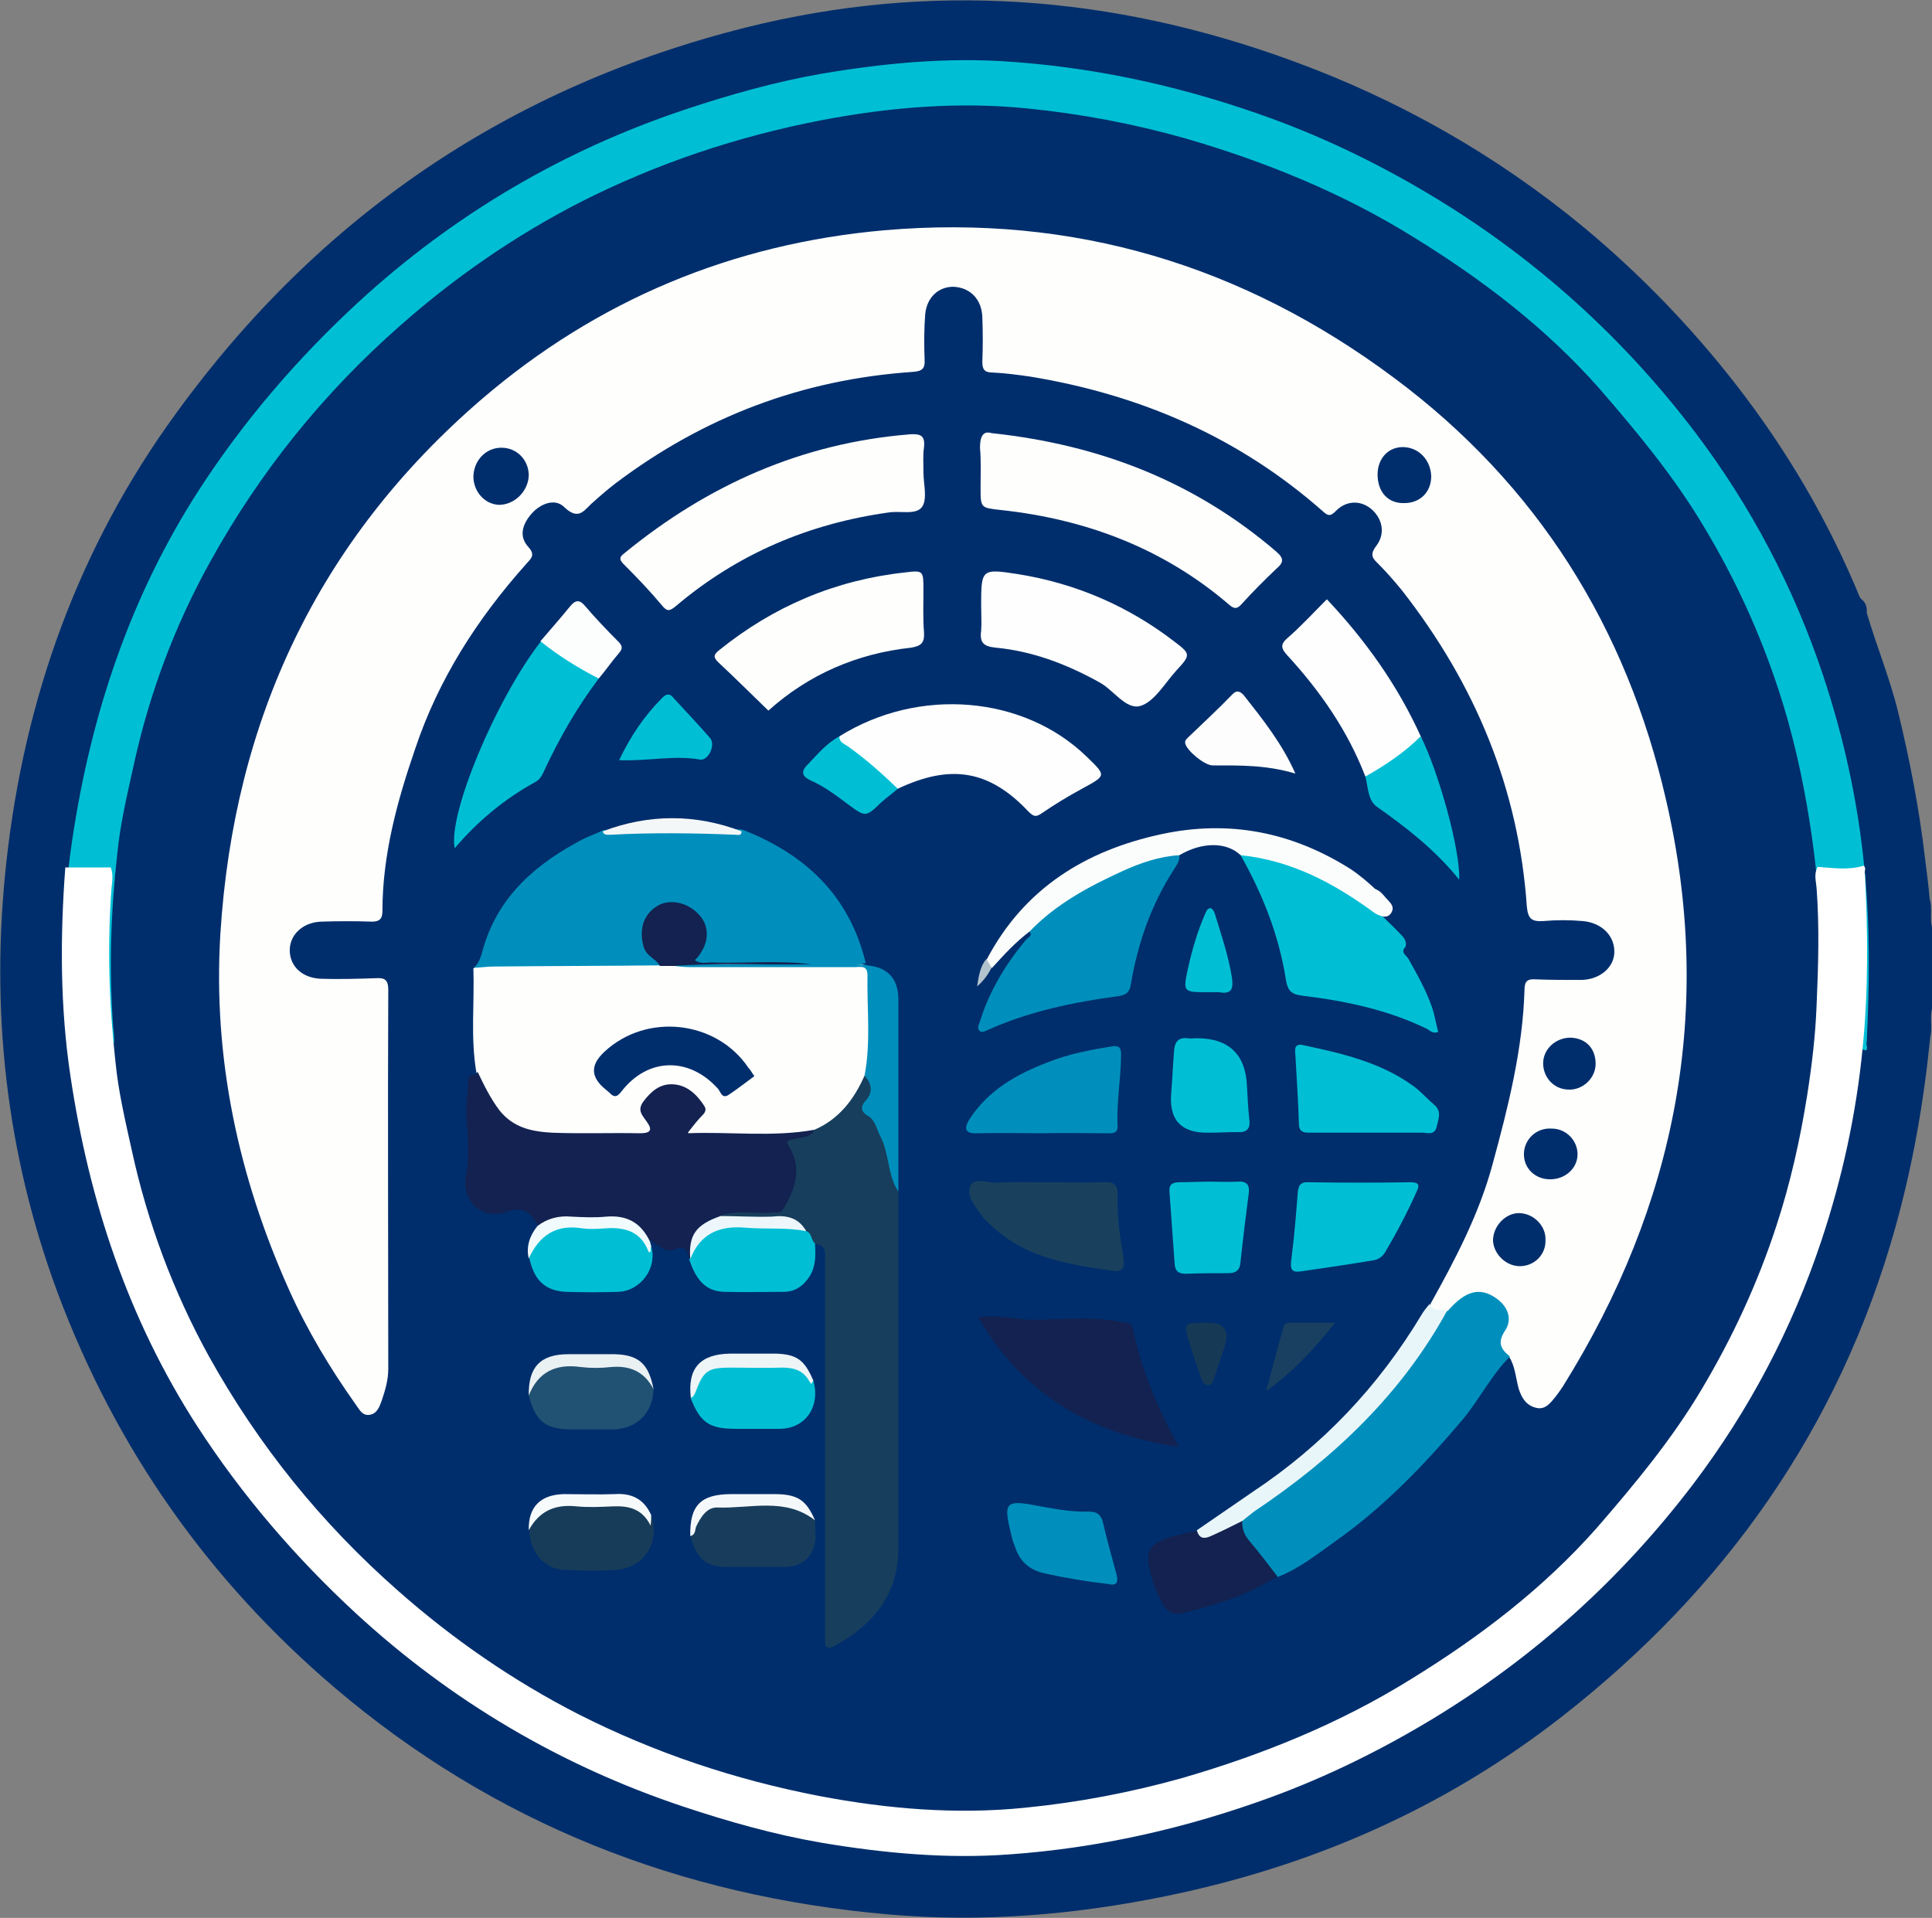 <?xml version="1.0" encoding="utf-8"?>
<!-- Generator: Adobe Illustrator 28.3.0, SVG Export Plug-In . SVG Version: 6.00 Build 0)  -->
<svg version="1.1" id="Layer_2_00000099664408652483149830000009897728692871972762_"
	 xmlns="http://www.w3.org/2000/svg" xmlns:xlink="http://www.w3.org/1999/xlink" x="0px" y="0px" viewBox="0 0 331.4 329"
	 style="enable-background:new 0 0 331.4 329;" xml:space="preserve">
<rect x="0" y="0" width="331.4" height="329" fill="#808080" stroke="none"/>
<style type="text/css">
	.st0{fill:#002E6C;}
	.st1{fill:#00BFD5;}
	.st2{fill:#FFFFFF;}
	.st3{fill:#FEFEFD;}
	.st4{fill:#173E5C;}
	.st5{fill:#008FBC;}
	.st6{fill:#132250;}
	.st7{fill:#FEFEFC;}
	.st8{fill:#FDFEFD;}
	.st9{fill:#FEFEFE;}
	.st10{fill:#19415E;}
	.st11{fill:#FBFDFC;}
	.st12{fill:#173C59;}
	.st13{fill:#183D5C;}
	.st14{fill:#225273;}
	.st15{fill:#E9F6F9;}
	.st16{fill:#FCFDFC;}
	.st17{fill:#FCFDFD;}
	.st18{fill:#194060;}
	.st19{fill:#EEF5F7;}
	.st20{fill:#163A56;}
	.st21{fill:#EAF1F3;}
	.st22{fill:#F1FAFC;}
	.st23{fill:#F5F8FA;}
	.st24{fill:#F4F7F8;}
	.st25{fill:#F6FAFB;}
	.st26{fill:#B2C3CE;}
	.st27{fill:#EDF7FB;}
</style>
<path class="st0" d="M331.4,159.1c0,4.6,0,9.2,0,13.9c-0.4,1.6,0.1,3.3-0.3,4.9c-1.1,11.1-3,22-6,32.7c-9.6,34.3-29.2,62-57.1,83.8
	c-20.2,15.8-43.1,25.8-68.2,30.9c-15.7,3.2-31.5,4.5-47.4,3.1c-35.7-3.1-67.6-15.6-95-38.9c-21.7-18.5-37.5-41-47.5-67.7
	c-8.9-24-11.6-48.7-8.8-74c3.1-28.1,12.4-54,29.1-76.9C54.8,37,87.4,14.9,128,4.7c31.7-7.9,62.8-5.5,93.3,5.6
	c18.5,6.7,35.4,16.3,50.5,28.8c9.6,8,18.3,17,26,26.9c8.7,11.2,15.8,23.3,21.2,36.4c0,0.1,0.2,0.2,0.2,0.3c0.8,0.6,1.1,1.4,1,2.4
	c1.7,5.8,4,11.3,5.4,17.1c2,8.2,3.6,16.5,4.6,25c0.3,2.3,0.6,4.7,0.8,7C331.5,155.8,331,157.5,331.4,159.1L331.4,159.1z"/>
<path class="st1" d="M320.1,180.2c-2.6-0.8-5.3-0.4-7.9-0.2c-0.7-1.2-0.3-2.4-0.2-3.6c0.5-6.7,0.3-13.4,0-20.2
	c-0.2-5.2-0.8-10.2-1.6-15.3c-1.2-7.6-2.9-15.2-5.3-22.5c-3.2-9.8-7.5-19.2-12.8-28c-5.1-8.6-11.5-16.3-18-23.8
	c-9.2-10.4-20.1-18.7-31.8-25.9c-12.2-7.6-25.5-13-39.3-17c-8.9-2.5-17.9-4.2-27-5.1c-11.8-1.2-23.6-0.2-35.2,2
	c-14.5,2.8-28.3,7.4-41.5,14.1c-11.1,5.7-21.4,12.8-30.8,21.1c-13.2,11.6-24,25-32.5,40.3C30,107.2,25.6,119,22.9,131.4
	c-1.1,5-2.3,10-2.8,15.2c-1.1,9.8-1.4,19.6-0.7,29.4c0.1,1.3,0.4,2.6-0.1,3.9c-2.6,0-5.2,0-7.8,0c-0.9-12-0.9-24,0.9-35.9
	c3.2-21.4,9.9-41.6,21.7-59.9c7.7-11.9,16.9-22.6,27.3-32.2c16.3-15,35.1-26.1,56.1-33.1c7.8-2.6,15.6-4.8,23.7-6.2
	c10.7-1.8,21.5-2.8,32.3-2c15.4,1.1,30.3,4.5,44.8,9.8c9.8,3.6,19.1,8.2,28,13.6c17.4,10.6,32.2,24,44.5,40.2
	c9.6,12.7,16.9,26.6,21.9,41.6c3.6,10.8,6,21.8,7.1,33.1c1,9.9,0.9,19.9,0.4,29.8C320,179.2,320.5,179.7,320.1,180.2L320.1,180.2z"
	/>
<path class="st2" d="M319.7,148.5c-2.6,0.8-5.3,0.4-7.9,0.2c-0.7,1.2-0.3,2.4-0.2,3.6c0.5,6.7,0.3,13.4,0,20.2
	c-0.2,5.2-0.8,10.2-1.6,15.3c-1.2,7.6-2.9,15.2-5.3,22.5c-3.2,9.8-7.5,19.1-12.8,28c-5.1,8.6-11.5,16.3-18,23.8
	c-9.2,10.4-20.1,18.7-31.8,25.9c-12.2,7.6-25.5,13-39.3,17c-8.9,2.5-17.9,4.2-27,5.1c-11.8,1.2-23.6,0.2-35.2-2
	c-14.5-2.8-28.3-7.4-41.5-14.1c-11.1-5.7-21.4-12.8-30.8-21.1c-13.2-11.6-24-25-32.5-40.3c-6.1-11.1-10.5-22.9-13.2-35.3
	c-1.1-5-2.3-10-2.8-15.2c-1.1-9.8-1.4-19.6-0.7-29.4c0.1-1.3,0.4-2.6-0.1-3.9c-2.6,0-5.2,0-7.8,0c-0.9,12-0.9,24,0.9,35.9
	c3.2,21.4,9.9,41.6,21.7,59.9c7.7,11.9,16.9,22.6,27.3,32.2c16.3,15,35.1,26.1,56.1,33.1c7.8,2.6,15.6,4.8,23.7,6.2
	c10.7,1.8,21.5,2.8,32.3,2c15.4-1.1,30.3-4.5,44.8-9.8c9.8-3.6,19.1-8.2,28-13.6c17.4-10.6,32.2-24,44.5-40.2
	c9.6-12.7,16.9-26.6,21.9-41.6c3.6-10.8,6-21.8,7.1-33.1c1-9.9,0.9-19.9,0.4-29.8C319.7,149.5,320.2,149,319.7,148.5L319.7,148.5z"
	/>
<path class="st3" d="M245.3,223.8c4.3-7.7,8.4-15.5,10.7-24c2.7-9.9,5.2-19.8,5.5-30c0-1.6,0.6-1.9,2-1.8c2.5,0.1,5.1,0.1,7.6,0.1
	c3.2,0,5.6-2,5.8-4.5c0.2-2.9-2-5.3-5.4-5.6c-2.3-0.2-4.5-0.2-6.8,0c-1.9,0.1-2.6-0.3-2.8-2.5c-1.4-20.3-8.9-38.2-21.4-54.2
	c-1.3-1.6-2.7-3.2-4.2-4.7c-1.1-1-1.2-1.7-0.2-3c1.6-2.1,1-4.7-0.9-6.3c-1.8-1.5-4.3-1.5-6.1,0.4c-1,1-1.4,0.7-2.2,0
	c-14.4-12.7-31.3-20-50.2-23.1c-2.1-0.3-4.3-0.6-6.5-0.7c-1.4,0-1.7-0.6-1.7-1.9c0.1-2.5,0.1-5.1,0-7.6c-0.1-3-2-5-4.8-5.2
	c-2.6-0.1-4.7,1.7-5,4.7c-0.2,2.6-0.2,5.2-0.1,7.8c0.1,1.6-0.5,2-2.1,2.1c-18.9,1.3-35.8,7.7-50.9,19.1c-1.3,1-2.6,2.1-3.8,3.2
	c-1.5,1.2-2.4,3.4-5,0.9c-1.6-1.6-4.1-0.6-5.6,1.1c-1.5,1.7-2.3,3.8-0.6,5.7c1.3,1.4,0.5,2-0.3,2.9c-8.4,9.4-15.1,19.8-19.1,31.8
	c-3.1,9-5.6,18.2-5.6,27.8c0,1.4-0.6,1.8-1.8,1.8c-2.9-0.1-5.8-0.1-8.7,0c-3.1,0.1-5.4,2.2-5.4,4.9c0,2.8,2.2,4.8,5.4,4.9
	c3.1,0.1,6.3,0,9.4-0.1c1.5-0.1,2.1,0.3,2.1,2c-0.1,21.7,0,43.3,0,65c0,1.9-0.5,3.6-1.1,5.4c-0.4,1.1-0.8,2.3-2.1,2.5
	c-1.3,0.2-1.8-1-2.4-1.8c-4.4-6.2-8.3-12.7-11.4-19.6c-8.7-19.4-13.1-39.8-11.8-61.1c2.3-36.7,16.8-67.6,44.8-91.7
	c19.8-17,43-26.7,69.1-29c32.4-2.8,61.5,6,87.4,25.3c24.6,18.3,39.9,42.8,46.7,72.5c8.3,35.9,1.7,69.4-17.7,100.5
	c-0.4,0.6-0.8,1.2-1.2,1.7c-0.9,1.1-1.8,2.4-3.4,2c-1.7-0.4-2.5-1.7-3-3.3c-0.5-1.8-0.6-3.8-1.6-5.4c-2.6-1.1-2.9-1.5-1.8-4
	c0.8-2,0.9-3.7-0.9-5.1c-1.7-1.3-3.5-1.2-5.5,0.2c-0.8,0.6-1.5,1.5-2.5,1.8C246.8,225.5,245.4,225.7,245.3,223.8L245.3,223.8z"/>
<path class="st3" d="M81.7,183.9c-1-5.9-0.3-11.9-0.5-17.8c1.7-0.9,3.4-1.1,5.3-1.1c6.9,0.4,13.8-0.6,20.7-0.6
	c1.9,0,3.8,0.3,5.8,0.2c1-0.2,2-0.1,3.1,0.1c1.3,0.4,2.7,0.5,4.1,0.5c8.3,0,16.6,0,24.9,0c4.1,0,4.9,0.6,4.8,4.7
	c-0.1,4.6,0.5,9.3-0.4,13.8c-1.9,4.8-4.5,8.8-9.6,10.7c-6.6,1.4-13.2,0.7-19.8,0.7c-2.3,0-2.7-1-1.5-3.1c0.8-1.4,1.1-2.5-0.3-3.6
	c-1.8-1.5-3.7-1.8-5.5-0.5c-1.3,0.9-2.1,1.9-1.4,3.7c1,2.8,0.5,3.5-2.4,3.5c-5.1,0.1-10.1,0.1-15.2,0c-5.6-0.2-9.2-3.1-11.5-8.1
	C81.7,186.1,82.2,184.9,81.7,183.9L81.7,183.9z"/>
<path class="st4" d="M139.7,193.8c4.2-1.8,6.8-5.2,8.6-9.3c2.2,0.6,1.9,2.3,1.3,3.7c-0.7,1.6-0.2,2.3,0.9,3.5c1.8,2.1,2.1,5,2.7,7.6
	c0.4,1.7,0.5,3.4,0.9,5.1c0,8.3,0,16.6,0,24.9c0,12.1,0,24.2,0,36.3c0,7.8-4.2,13-10.7,16.6c-1.7,1-1.9,0.3-1.9-1.2
	c0-5.9,0-11.7,0-17.5c0-15.7,0-31.4,0-47.1c0-1.2,0.4-2.8-1.6-3c-1.3,0-1.6-1.3-2.4-2c-0.9-1.4-2.2-1.8-3.8-1.8c-2.3,0-4.6,0-7,0
	c-1,0-2.1,0-3-0.6c-0.4-1.5,0.8-1.4,1.6-1.6c1.6-0.2,3.1-0.1,4.7-0.1c3.5,0,5.8-2.6,5.4-6.2c-0.1-1.3-0.4-2.6-0.8-3.8
	c-0.5-1.3-0.2-2.2,1.4-2.2C137.4,194.8,138.6,194.6,139.7,193.8L139.7,193.8z"/>
<path class="st5" d="M113.2,165.6c-9.5,0.1-19.1,0.1-28.6,0.2c-1.1,0-2.2,0.2-3.3,0.2c1.1-1,1.3-2.4,1.7-3.7
	c2.7-8.8,9.1-14.2,16.9-18.3c1.2-0.6,2.4-1,3.6-1.6c4.7-0.5,9.3-0.5,14-0.6c3.3,0,6.5,0.4,9.8,0.5c10.8,4.2,18.4,11.3,21.2,22.9
	c-2.8,0.9-5.6,0.1-8.4,0.4c-5.6-0.6-11.3-0.1-17-0.3c-0.9,0-1.8,0-2.6,0c-1.4,0-1.9-0.7-1.3-2c0.2-0.5,0.5-0.9,0.7-1.4
	c0.9-2.3,0.4-4.1-1.6-5.5c-2-1.3-4.1-1.2-5.8,0.3c-1.7,1.6-1.8,3.9-0.5,6C112.4,163.8,113.5,164.3,113.2,165.6L113.2,165.6z"/>
<path class="st6" d="M139.7,193.8c-0.7,1.5-2.3,1.2-3.5,1.6c-0.7,0.2-1.6,0.1-0.9,1.2c2.4,3.9,1.1,7.4-1,10.9
	c-0.5,0.8-1.2,0.4-1.9,0.5c-2.9,0.3-5.9-0.5-8.8,0.5c-0.1,0.4-0.4,0.8-0.8,1c-2.6,1.2-3.8,3.3-4,6c-0.1,0.2-0.3,0.4-0.6,0.4
	c-0.3-1.4-0.7-2.3-2.4-1.6c-1.8,0.8-2.9-0.9-4.2-1.5c-0.3,0-0.6,0.1-0.7-0.1c-2.1-3.3-5.4-3.3-8.8-3.3c-3.3,0-6.6,0.1-9.8,0.8
	c-1.5-2.6-2.9-3.2-5.5-2.3c-3.9,1.4-7.6-1.7-6.9-5.9c0.6-3.4,0.4-6.7,0.1-10.1c-0.2-2.2,0.3-4.5,0.3-6.7c0-1.3,1.5-0.4,1.6-1.4
	c1.1,2.3,2.2,4.6,3.8,6.7c2.4,3,5.6,3.6,8.9,3.8c5.1,0.2,10.1,0,15.2,0.1c1.7,0,2.2-0.5,1.2-1.9c-0.8-1.2-1.8-2-0.6-3.6
	c1.3-1.7,2.8-3,5-2.9c2.4,0.1,4.1,1.7,5.4,3.7c0.4,0.6,0.2,1.1-0.3,1.6c-0.8,0.8-1.5,1.7-2.6,3.1
	C125.3,194.1,132.5,195.1,139.7,193.8L139.7,193.8z"/>
<path class="st5" d="M248.4,224.8c3-3.4,5.4-4,8.1-2.2c2.1,1.4,3,3.6,1.7,5.6c-1.4,2.1-0.8,3.2,0.8,4.5c-3.2,3.2-5.2,7.3-8.1,10.8
	c-6.6,7.8-13.6,15.1-22,21c-3.1,2.2-6.1,4.6-9.7,6c-3.5-1.4-4.5-5-6.5-7.7c-0.5-0.7,0.1-1.5,0.4-2.2c0.7-1.4,2.1-2,3.3-2.9
	c11.9-8.3,22.3-18.1,29.9-30.7C246.8,226.1,247.4,225.3,248.4,224.8L248.4,224.8z"/>
<path class="st7" d="M158.4,81c0,2,0.7,4.5-0.2,5.9c-1,1.5-3.7,0.7-5.7,1c-13.7,1.9-26,7.1-36.6,16.1c-1.1,0.9-1.5,0.9-2.4-0.2
	c-2-2.4-4.2-4.7-6.4-6.9c-0.7-0.7-1.1-1.2,0-2c14.3-11.7,30.4-18.9,49-20.4c1.8-0.1,2.6,0.2,2.4,2.2C158.3,78,158.4,79.5,158.4,81
	C158.4,81,158.4,81,158.4,81L158.4,81z"/>
<path class="st7" d="M170.1,74.3c18.7,2,34.9,8.4,48.8,20.3c1.4,1.2,1.3,1.9,0,3c-2,1.9-4,3.9-5.9,6c-0.8,0.9-1.3,0.9-2.2,0.1
	c-11.2-9.6-24.4-14.6-39-16.2c-3.6-0.4-3.6-0.3-3.6-3.9c0-2.3,0.1-4.6-0.1-6.8C168.1,74.6,168.8,73.9,170.1,74.3z"/>
<path class="st8" d="M144,126.3c13.6-8.5,31.6-7,42.4,3.5c3.4,3.3,3.4,3.2-0.8,5.5c-2.4,1.3-4.7,2.7-6.9,4.2c-1,0.7-1.4,0.6-2.3-0.3
	c-6.7-7.1-13.3-8.2-22.4-3.9c-0.4,0.1-0.8,0.1-1-0.1c-2.9-2.4-5.7-4.8-8.6-7C143.8,127.7,143.6,127,144,126.3L144,126.3z"/>
<path class="st1" d="M241.1,162.4c-1,1,0.2,1.5,0.5,2.1c1.5,2.7,3,5.3,4,8.2c0.5,1.4,0.7,2.9,1.1,4.3c-0.9,0.4-1.4-0.2-1.9-0.5
	c-6.8-3.3-14-4.8-21.4-5.7c-1.8-0.2-2.5-0.8-2.8-2.6c-1.2-7.7-4-14.8-7.8-21.5c1-1.1,2.3-0.7,3.4-0.4c7.3,1.8,14,4.9,19.9,9.7
	c1.1,1.4,2.5,2.5,3.7,3.8C240.4,160.5,241.4,161.1,241.1,162.4L241.1,162.4z"/>
<path class="st5" d="M202.3,146.7c0.1,0.9-0.4,1.6-0.9,2.4c-3.9,6-6.2,12.6-7.4,19.6c-0.2,1.5-0.8,2-2.3,2.2
	c-7.6,1-15.1,2.6-22.1,5.7c-0.5,0.2-1,0.6-1.5,0.3c-0.6-0.5-0.2-1.1,0-1.7c1.6-5.2,4.4-9.8,7.9-14c0.3-0.4,1.2-0.6,0.6-1.4
	c-0.3-1.2,0.5-1.8,1.2-2.4c6.4-5,13.3-9.2,21.3-11C200.2,146.1,201.3,145.7,202.3,146.7L202.3,146.7z"/>
<path class="st7" d="M131.8,121.9c-2.9-2.8-5.7-5.6-8.6-8.3c-0.9-0.9-0.8-1.3,0.2-2.1c9.3-7.5,19.9-12,31.8-13.3
	c3.2-0.4,3.2-0.3,3.2,3c0,2.4-0.1,4.9,0.1,7.3c0.1,1.8-0.5,2.3-2.2,2.6C147,112.1,138.7,115.7,131.8,121.9L131.8,121.9z"/>
<path class="st9" d="M168.3,104c0-6.4,0-6.5,6.4-5.5c9.9,1.6,18.9,5.5,26.8,11.6c2.8,2.1,2.7,2.3,0.3,4.9c-2,2.2-3.8,5.4-6.2,6.1
	c-2.5,0.7-4.6-2.8-7.1-4.1c-5.6-3.1-11.4-5.3-17.7-5.9c-2-0.2-2.8-0.8-2.5-2.9C168.4,106.8,168.3,105.4,168.3,104L168.3,104z"/>
<path class="st6" d="M202.2,248.2c-15.3-2.3-26.7-9-34.4-22.2c3.5-0.6,6.5,0.4,9.6,0.4c5-0.1,10.1-0.6,15.1,0.4
	c0.8,0.1,1.6,0,1.8,1.1C195.8,234.9,198.4,241.3,202.2,248.2L202.2,248.2z"/>
<path class="st1" d="M102.7,116.4c-3.7,4.9-6.8,10.3-9.4,15.9c-0.3,0.7-0.7,1.4-1.4,1.8c-5.3,2.9-9.9,6.7-13.9,11.4
	c-1.2-5.8,7.1-25.6,14.8-35.5C96.5,111.4,99.9,113.5,102.7,116.4L102.7,116.4z"/>
<path class="st9" d="M234.2,133.2c-3-7.8-7.7-14.6-13.4-20.8c-1.1-1.2-1.2-1.9,0.1-3c2.3-2,4.4-4.3,6.7-6.6
	c6.6,7,12.1,14.7,16.1,23.5c0.4,0.7,0.1,1.2-0.4,1.6c-2.4,1.9-4.9,3.8-7.7,5.3C235.2,133.5,234.7,133.5,234.2,133.2z"/>
<path class="st10" d="M178.8,202.8c3.6,0,7.1,0.1,10.7,0c1.7-0.1,2.3,0.6,2.2,2.3c-0.1,3.6,0.4,7.1,1,10.6c0.2,1.4,0.1,2.6-1.8,2.3
	c-7.8-1.1-15.5-2.3-21.4-8.3c-0.3-0.3-0.7-0.6-0.9-0.9c-1.1-1.6-2.9-3.5-2.2-5.3c0.6-1.6,3-0.6,4.5-0.6
	C173.6,202.7,176.2,202.8,178.8,202.8L178.8,202.8z"/>
<path class="st11" d="M202.3,146.7c-3.4,0.2-6.6,1.3-9.7,2.7c-5.9,2.7-11.5,5.7-16,10.4c-2.4,1.8-4.4,4-6.4,6.2
	c-1.1,0-1.1-0.7-0.9-1.5c6.4-12.1,16.9-18.6,29.9-21.4c11.6-2.5,22.4-0.4,32.5,6c1.5,1,2.9,2.2,4.2,3.4c0.8,0.3,1.3,0.9,1.8,1.5
	c0.6,0.7,1.6,1.4,1,2.5c-0.7,1.2-1.8,0.7-2.8,0.2c-6.9-5.1-14.3-9.1-23.1-10C210.4,144.4,206.2,144.4,202.3,146.7L202.3,146.7z"/>
<path class="st5" d="M178.7,194.4c-3.7,0-7.3-0.1-11,0c-2.2,0.1-2.4-0.8-1.4-2.4c3.2-5,8.2-7.8,13.5-9.8c3.5-1.4,7.2-2.1,10.9-2.7
	c1.2-0.2,1.6,0.2,1.6,1.3c0,4.1-0.8,8.2-0.6,12.3c0.1,1.5-1.1,1.3-2,1.3C186,194.4,182.4,194.3,178.7,194.4L178.7,194.4L178.7,194.4
	z"/>
<path class="st1" d="M234.5,194.3c-3.3,0-6.6,0-9.9,0c-1.1,0-1.8-0.2-1.8-1.6c-0.1-3.9-0.4-7.8-0.6-11.7c-0.1-1-0.2-2.1,1.4-1.7
	c6.6,1.4,13.1,2.9,18.7,6.9c1.3,0.9,2.4,2.2,3.7,3.3c1.4,1.2,0.7,2.5,0.4,3.9c-0.4,1.4-1.6,0.9-2.4,0.9
	C240.7,194.3,237.6,194.3,234.5,194.3L234.5,194.3L234.5,194.3z"/>
<path class="st1" d="M223.1,218.1c-1.6,0.2-1.8-0.4-1.6-2c0.5-3.8,0.8-7.6,1.1-11.4c0.1-1.4,0.5-2,2-1.9c5.8,0.1,11.5,0.1,17.3,0
	c1.4,0,1.7,0.4,1.1,1.6c-1.6,3.6-3.4,7-5.4,10.4c-0.5,0.8-1.2,1.3-2.1,1.4C231.4,216.9,227.2,217.5,223.1,218.1L223.1,218.1z"/>
<path class="st6" d="M213.1,260.9c-0.1,1.2,0.3,2.3,1.1,3.3c1.7,2,3.3,4.1,4.9,6.2c-5,3.2-10.5,4.9-16.2,6.3
	c-1.7,0.4-2.9-0.3-3.6-1.8c-0.4-0.9-0.9-1.7-1.2-2.6c-2.3-7-1.7-7.9,7.2-9.7c1.4,0.5,2.6,0,3.9-0.6
	C210.4,261.3,211.5,260.2,213.1,260.9L213.1,260.9z"/>
<path class="st1" d="M138.3,211.2c1,0.3,0.8,1.6,1.5,2.1c0.1,1.9,0.2,3.8-0.9,5.6c-1.1,1.7-2.5,2.7-4.5,2.7c-3.4,0-6.8,0.1-10.2,0
	c-3.6-0.1-5-2.7-6-5.6l0.1-0.1l0.1,0.1c1.4-5.1,2.8-6.1,8.1-6.2c2,0,4,0.1,6,0C134.7,209.6,136.6,210,138.3,211.2L138.3,211.2z"/>
<path class="st1" d="M207.5,194.3c-0.2,0-0.4,0-0.5,0c-4.4,0-6.5-2.2-6.1-6.8c0.2-2.4,0.3-4.9,0.5-7.3c0.1-1.4,0.7-2.3,2.3-2.1
	c0.5,0.1,1,0,1.6,0c5.5,0,8.4,2.8,8.6,8.3c0.1,1.9,0.2,3.8,0.4,5.7c0.2,1.6-0.5,2.2-2.1,2.1C210.6,194.2,209,194.3,207.5,194.3
	L207.5,194.3L207.5,194.3z"/>
<path class="st12" d="M111.7,259.9c1.6,4.6-1.2,9.1-6.1,9.4c-2.9,0.2-5.9,0.1-8.8,0c-3.5-0.2-5.9-3-6-6.9c1.4-3.8,2.8-4.8,6.9-5
	c1.7,0,3.5,0.1,5.2,0C106,257.3,109.1,257.6,111.7,259.9L111.7,259.9z"/>
<path class="st1" d="M111.7,213.8c1.1,3.6-1.7,7.6-5.6,7.8c-3,0.1-6.1,0.1-9.1,0c-3.5-0.2-5.4-2-6.2-5.8c1.4-4.9,2.9-6,8-6
	c1.4,0,2.8,0.1,4.2,0C106.5,209.5,109.7,210.3,111.7,213.8z"/>
<path class="st13" d="M139.8,260.8c0,1,0.1,2.1,0.1,3.1c-0.3,3.1-2.3,4.9-5.3,4.9c-3.1,0-6.3,0-9.4,0c-4.1,0-5.5-1.1-6.8-5.3
	c1.5-5.1,2.7-6.1,8.1-6.1c1.5,0,3,0.1,4.4,0C134.5,257.1,137.5,257.9,139.8,260.8L139.8,260.8z"/>
<path class="st1" d="M207.6,202.7c1.6,0,3.1,0.1,4.7,0c1.5-0.1,2.1,0.5,1.9,2c-0.5,3.9-1,7.8-1.4,11.7c-0.1,1.5-0.8,2-2.1,2
	c-2.4,0-4.9,0-7.3,0.1c-1.2,0-1.8-0.4-1.9-1.6c-0.3-4.2-0.6-8.4-0.9-12.5c-0.1-1.3,0.6-1.6,1.8-1.6
	C204.1,202.8,205.9,202.7,207.6,202.7z"/>
<path class="st14" d="M112.1,238.3c-0.1,4.1-2.9,6.8-6.9,6.9c-2.3,0-4.7,0-7,0c-4.6,0-6.3-1.3-7.5-5.8c1.5-5,2.8-5.8,8.1-5.6
	c2.3,0.1,4.5,0.1,6.8,0C108.9,233.6,111.2,234.9,112.1,238.3L112.1,238.3z"/>
<path class="st1" d="M139.5,236.8c1.3,4.4-1.3,8.3-5.8,8.3c-2.5,0-5.1,0-7.6,0c-4.4,0-6-1.1-7.6-5.2c1.3-5.3,2.2-6,7.7-6.1
	c2.1,0,4.2,0.1,6.3,0C135.4,233.6,137.8,234.3,139.5,236.8L139.5,236.8z"/>
<path class="st5" d="M190,271.7c-3.6-0.4-7.2-1-10.8-1.8c-2.7-0.6-4.3-2.1-5.1-4.6c-0.2-0.5-0.4-1-0.5-1.5c-1.6-6.3-1.3-6.6,4.9-5.4
	c2.7,0.5,5.5,1,8.3,0.9c1.4,0,2.1,0.6,2.4,1.9c0.7,3,1.5,5.9,2.3,8.8C191.9,271.5,191.5,272.1,190,271.7L190,271.7z"/>
<path class="st5" d="M139.1,165.4c3.1,0,6.2,0,9.3,0.1c0.1,0,0.2,0,0.3,0.1c3.6,0.3,5.4,2.3,5.4,5.9c0,11,0,21.9,0,32.9
	c-1.9-2.8-1.5-6.4-3.1-9.5c-0.7-1.3-0.8-2.8-2.3-3.6c-1-0.6-1.1-1.5-0.3-2.4c1.4-1.5,1.2-2.9-0.1-4.4c1.1-5.7,0.4-11.5,0.5-17.2
	c0-1.8-1.2-1.4-2.2-1.4c-9.4,0-18.9,0-28.3,0c-0.9,0-1.7-0.1-2.6-0.2c0.4-0.6,1.1-0.9,1.8-0.8c7.1,1.1,14.2,0.1,21.4,0.5
	C139.2,165.4,138.8,165.4,139.1,165.4L139.1,165.4z"/>
<path class="st15" d="M213.1,260.9c-1.8,0.9-3.6,1.8-5.4,2.6c-1.1,0.5-2,0.5-2.4-1c3.2-2.2,6.4-4.4,9.6-6.6
	c11.9-7.9,21.5-18,28.9-30.3c0.4-0.7,0.9-1.3,1.4-1.9c0.7,1.4,2,0.9,3.1,1c-7.9,14.5-19.6,25.5-33.2,34.6
	C214.5,259.8,213.8,260.3,213.1,260.9L213.1,260.9z"/>
<path class="st1" d="M234.2,133.2c3.4-1.9,6.7-4.1,9.5-6.9c3.1,6.2,6.8,19.5,6.6,24.6c-4.1-5.1-9-8.9-14.1-12.5
	C234.6,137.3,234.7,135,234.2,133.2L234.2,133.2z"/>
<path class="st16" d="M222.2,132.7c-5-1.5-9.6-1.4-14.2-1.4c-1.4,0-4.5-2.6-4.7-3.8c-0.1-0.5,0.3-0.8,0.6-1.1
	c2.5-2.4,5.1-4.8,7.5-7.3c0.7-0.7,1.2-0.6,1.9,0.1C216.6,123.4,219.9,127.5,222.2,132.7L222.2,132.7z"/>
<path class="st1" d="M106.2,130.4c2-4.2,4.4-7.7,7.4-10.7c0.7-0.7,1.3-0.8,1.9,0c2.1,2.3,4.3,4.6,6.3,6.9c1,1.2-0.3,3.9-1.7,3.7
	C115.6,129.5,111.2,130.6,106.2,130.4L106.2,130.4z"/>
<path class="st1" d="M144,126.3c-0.1,1,0.8,1.3,1.4,1.7c3.1,2.2,5.9,4.7,8.6,7.3c-0.9,0.8-1.9,1.5-2.8,2.3c-2.7,2.6-2.7,2.6-5.7,0.4
	c-2-1.5-4.1-3.1-6.4-4.1c-1.5-0.7-1.8-1.5-0.6-2.7C140.3,129.3,141.8,127.5,144,126.3L144,126.3z"/>
<path class="st17" d="M102.7,116.4c-3.5-1.8-6.9-3.9-10-6.4c1.7-2,3.4-3.9,5.1-6c1-1.2,1.7-1.1,2.6,0c1.8,2.1,3.7,4.1,5.7,6.1
	c0.7,0.7,0.7,1.2,0.1,1.9C104.9,113.5,103.9,115,102.7,116.4z"/>
<path class="st1" d="M207.2,170.2c-4.3,0-4.3,0-3.4-4.2c0.7-3.1,1.6-6.2,2.9-9.2c0.2-0.4,0.4-1.1,1-1c0.3,0.1,0.6,0.6,0.7,1
	c1.1,3.6,2.3,7.1,2.9,10.8c0.3,2,0,3-2.2,2.6C208.4,170.2,207.8,170.2,207.2,170.2L207.2,170.2z"/>
<path class="st18" d="M229,226.9c-3.6,4.5-7,8.3-11.8,11.7c1.1-4.1,2-7.6,3-11.1c0.2-0.6,0.8-0.6,1.3-0.6
	C223.8,226.9,226.2,226.9,229,226.9z"/>
<path class="st19" d="M139.5,236.8c-0.2,0.3-0.2,1-0.7,0.1c-1-1.8-2.6-2.3-4.6-2.3c-2.9,0.1-5.9,0-8.8,0c-4,0-4.7,0.5-6.1,4.2
	c-0.2,0.4-0.3,0.8-0.8,1c-0.6-5.1,1.6-7.5,6.7-7.6c2.6,0,5.2,0,7.8,0C136.7,232.3,138,233.3,139.5,236.8L139.5,236.8z"/>
<path class="st20" d="M207.3,226.9c2.7,0,3.6,1.3,2.8,4c-0.6,1.8-1.2,3.6-1.8,5.4c-0.2,0.5-0.4,1.3-1.1,1.3c-0.7-0.1-1-0.7-1.2-1.3
	c-0.7-2.1-1.5-4.3-2.1-6.4c-0.9-2.8-0.7-2.9,2.2-3C206.5,226.9,206.9,226.9,207.3,226.9L207.3,226.9z"/>
<path class="st21" d="M112.1,238.3c-1.5-2.9-3.9-4.1-7.3-3.8c-1.7,0.2-3.5,0.2-5.2,0c-4.2-0.6-7.3,0.8-8.9,4.9
	c-0.1-4.9,2-7.1,6.8-7.1c2.6,0,5.2,0,7.9,0C109.6,232.4,111.3,234,112.1,238.3L112.1,238.3z"/>
<path class="st22" d="M111.7,213.8c-0.1,0.3-0.1,0.5-0.1,0.8c-0.1,0.3-0.3,0.3-0.4,0c-1.3-3.3-3.9-4.1-7.2-3.9
	c-1.4,0.1-2.8,0.2-4.2,0c-4.4-0.7-7.3,1.2-9.1,5.2c-0.5-2.1,0.2-4,1.5-5.6c1.7-1.3,3.7-1.8,5.8-1.6c2,0.1,4,0.2,6,0
	c3.6-0.3,6,1.1,7.5,4.3L111.7,213.8L111.7,213.8z"/>
<path class="st23" d="M139.8,260.8c-5.1-4-11.1-2-16.7-2.2c-1.8-0.1-2.9,1.6-3.7,3.3c-0.2,0.6-0.1,1.4-1,1.6
	c-0.1-5.3,1.8-7.2,7.1-7.2c2.4,0,4.9,0,7.3,0C136.8,256.3,138.3,257.3,139.8,260.8L139.8,260.8z"/>
<path class="st24" d="M127.2,142.6c0,0.6-0.3,0.7-0.9,0.6c-7.2-0.3-14.5-0.4-21.7,0c-0.6,0-1.1,0-1.2-0.6
	C111.3,139.6,119.3,139.6,127.2,142.6L127.2,142.6z"/>
<path class="st25" d="M111.7,259.9c0,0.4,0,0.9-0.1,1.8c-1.5-3-3.9-3.4-6.5-3.3c-2.1,0.1-4.2,0.2-6.2,0c-3.7-0.4-6.4,0.8-8.2,4.1
	c-0.1-4,2-6.1,6-6.2c2.9,0,5.9,0.1,8.8,0C108.4,256.1,110.5,257.2,111.7,259.9L111.7,259.9z"/>
<path class="st26" d="M169.2,164.5c0.3,0.5,0.6,1,0.9,1.5c-0.6,1.1-1.3,2.2-2.5,3.2C167.9,167.4,168.1,165.8,169.2,164.5
	L169.2,164.5z"/>
<path class="st0" d="M86,76.8c2.6,0,4.6,2,4.7,4.6c0,2.8-2.4,5.2-5.1,5.2c-2.5-0.1-4.4-2.3-4.4-4.9C81.3,78.9,83.4,76.8,86,76.8
	L86,76.8z"/>
<path class="st0" d="M236.3,81.4c0-2.8,1.9-4.8,4.5-4.7c2.6,0.1,4.6,2.2,4.7,5c0,2.7-1.9,4.6-4.6,4.6
	C238.1,86.4,236.3,84.4,236.3,81.4z"/>
<path class="st0" d="M260.7,217.2c-2.4,0-4.5-2.1-4.6-4.4c0-2.5,2.2-4.8,4.6-4.7c2.4,0.1,4.5,2.2,4.4,4.6
	C265.2,215.2,263.2,217.2,260.7,217.2L260.7,217.2z"/>
<path class="st0" d="M269.4,178c2.6,0.1,4.3,1.8,4.3,4.5c0,2.5-2.3,4.6-4.8,4.4c-2.4-0.1-4.2-2.1-4.2-4.5
	C264.7,180,266.8,178,269.4,178L269.4,178z"/>
<path class="st0" d="M270.6,198c0,2.4-2.1,4.3-4.7,4.3c-2.6,0-4.5-1.9-4.5-4.3c0-2.5,2.1-4.6,4.8-4.4
	C268.6,193.6,270.6,195.6,270.6,198L270.6,198z"/>
<path class="st0" d="M129.4,184.6c-1.5,1.1-2.9,2.2-4.4,3.2c-1.2,0.8-1.4-0.6-1.9-1.1c-4.9-5.4-11.9-5.3-16.4,0.4
	c-0.7,0.9-1.2,1.4-2.2,0.3c-0.2-0.2-0.4-0.3-0.6-0.5c-2.6-2.1-2.7-4.2-0.2-6.5c7.2-6.7,19.2-5.4,24.7,2.8
	C128.8,183.6,129,184.1,129.4,184.6L129.4,184.6z"/>
<path class="st6" d="M139.1,165.4c-7.8,0.2-15.6-0.3-23.4,0.3c-0.8,0-1.7,0-2.5,0c-0.7-1.3-2.3-1.6-2.8-3.3
	c-0.8-2.9-0.1-5.4,2.2-6.9c2.1-1.4,5.3-0.8,7.3,1.4c1.7,1.8,1.8,4.4,0.2,6.7c-0.2,0.4-0.5,0.7-0.9,1.1c0.9,0.7,1.9,0.4,2.7,0.4
	C127.7,165.3,133.4,164.7,139.1,165.4L139.1,165.4z"/>
<path class="st27" d="M138.3,211.2c-3.4-0.7-6.9-0.3-10.4-0.6c-4.5-0.4-7.8,1-9.5,5.4c-0.3-4.1,0.9-5.9,5.2-7.4
	c2.9,0,5.9,0.2,8.8,0.1C135,208.4,137,208.9,138.3,211.2L138.3,211.2z"/>
</svg>
